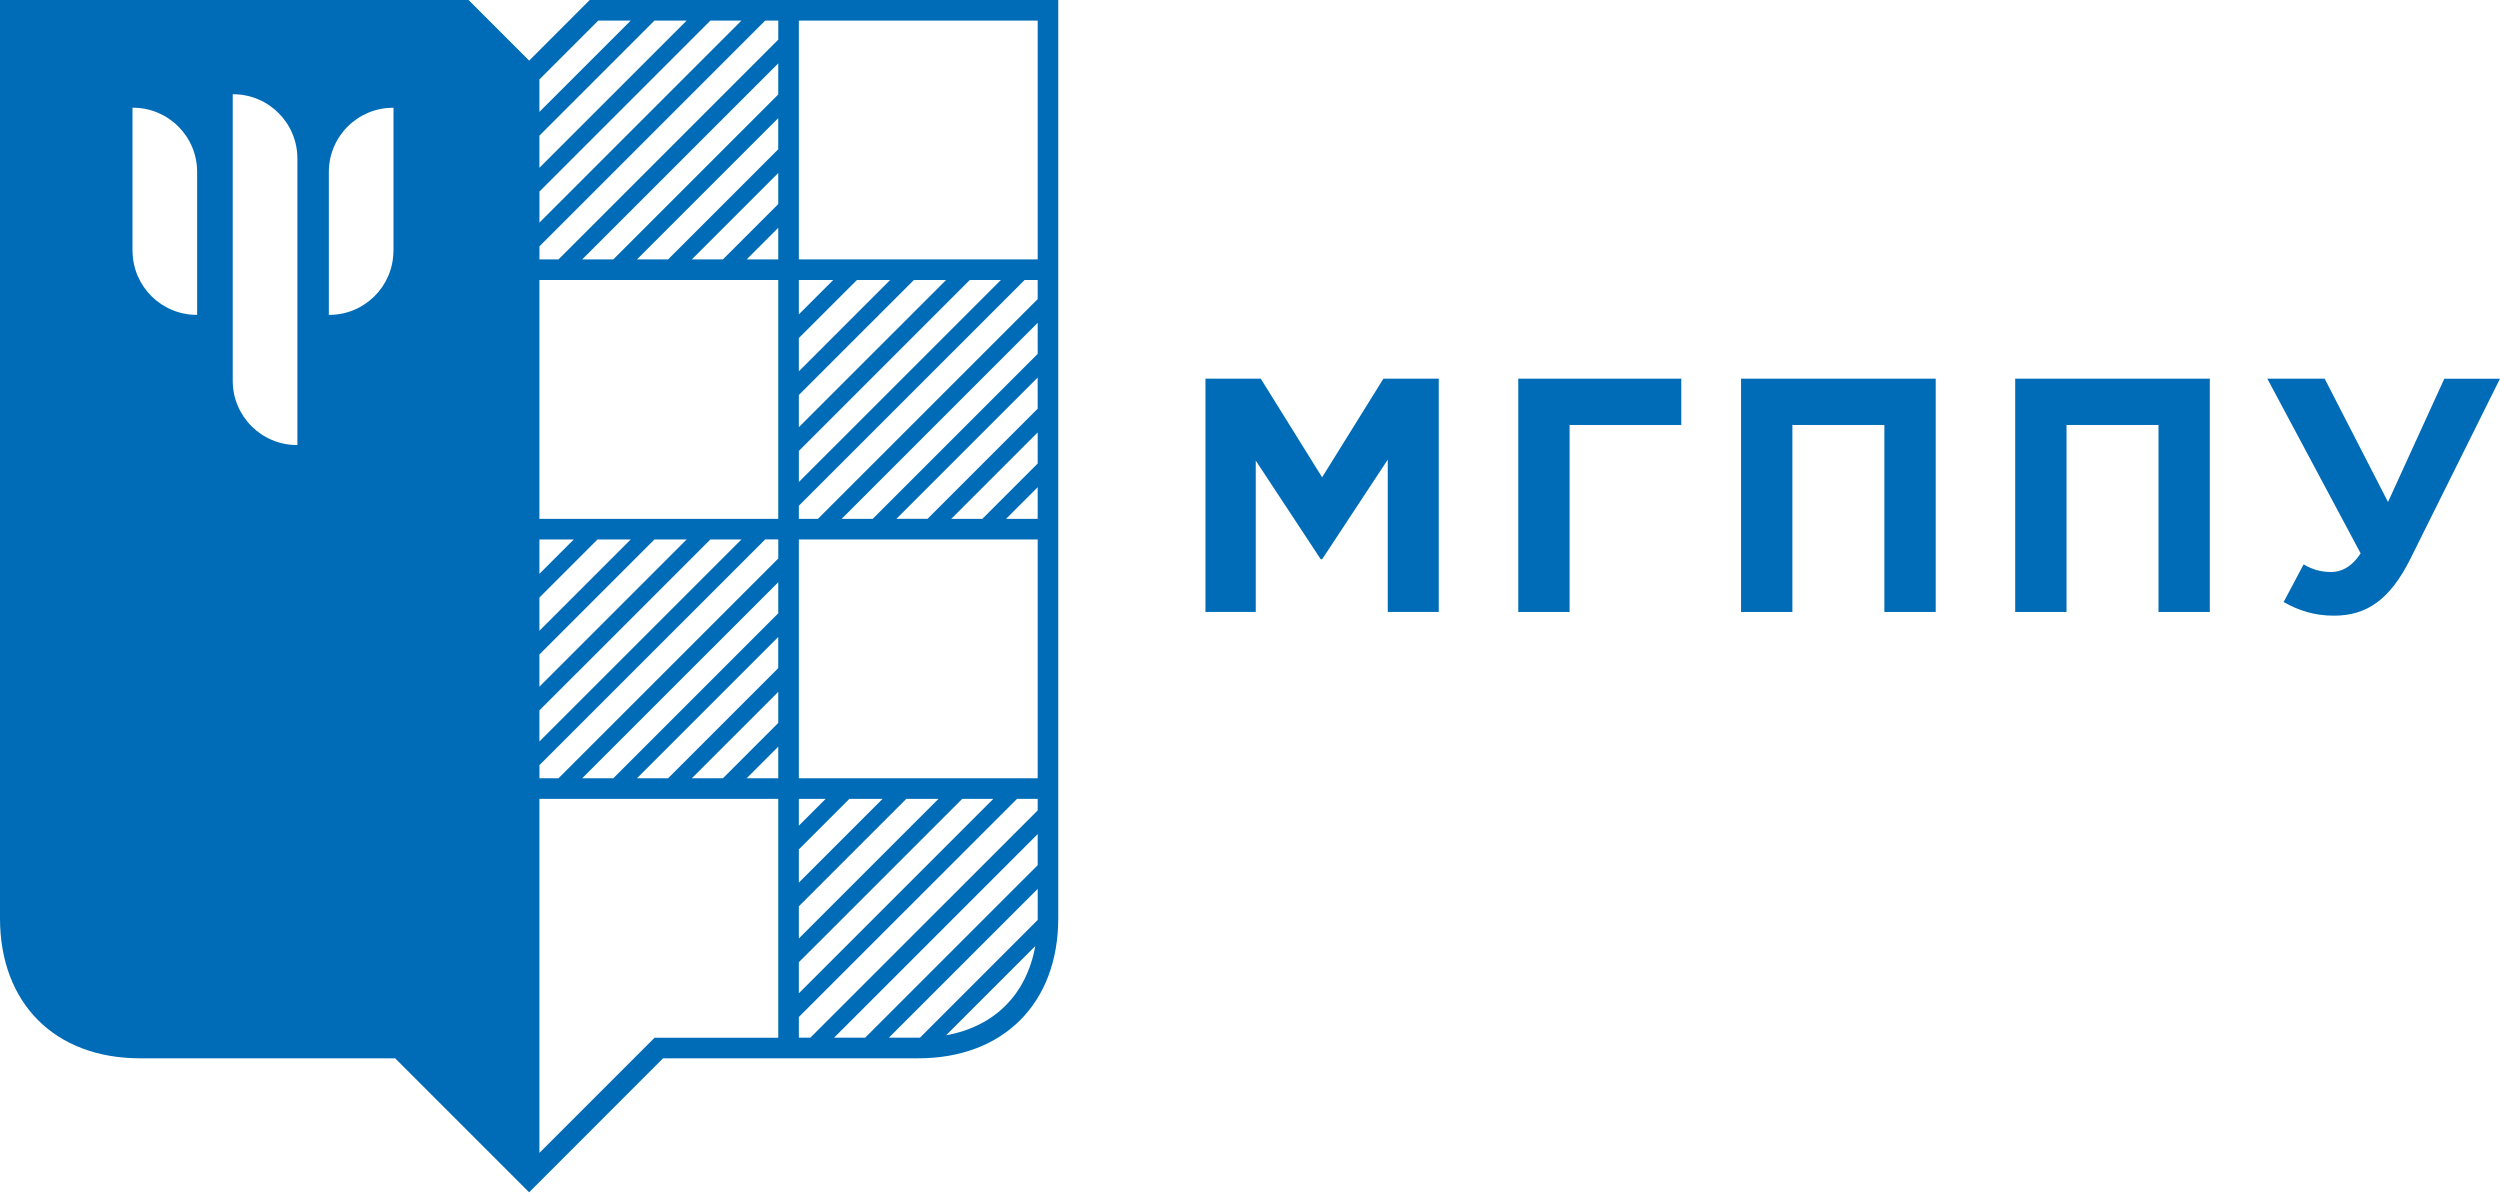 <svg width="976" height="466" viewBox="0 0 976 466" fill="none" xmlns="http://www.w3.org/2000/svg">
<path d="M516.15 186.34L492.2 147.83H470.61V238.91H490.25V179.83L515.63 218.35H516.15L541.78 179.44V238.91H561.69V147.83H540.09L516.15 186.34Z" fill="#006CB7"/>
<path d="M592.73 238.91H612.77V165.91H656.37V147.83H592.73V238.91Z" fill="#006CB7"/>
<path d="M679.71 238.91H699.75V165.91H735.66V238.91H755.7V147.83H679.71V238.91Z" fill="#006CB7"/>
<path d="M786.73 238.91H806.77V165.91H842.68V238.91H862.71V147.83H786.73V238.91Z" fill="#006CB7"/>
<path d="M954.27 147.83L932.28 195.98L907.55 147.83H885.16L921.59 216.02C917.95 221.61 913.79 223.31 910.14 223.31C906.49 223.31 902.98 222.53 899.34 220.32L891.53 235.03C897.26 238.28 903.38 240.36 911.18 240.36C923.94 240.36 933.04 234.11 940.98 218.24L975.99 147.85H954.26L954.27 147.83Z" fill="#006CB7"/>
<path d="M230.23 0L206.58 23.66L182.92 0H0V358.5C0 391.7 21.45 413.16 54.65 413.16H154.27L206.57 465.47L258.87 413.16H358.48C391.68 413.16 413.14 391.71 413.14 358.5V0H230.22H230.23ZM76.97 122.91C76.97 122.91 76.85 122.92 76.8 122.92C63.06 122.92 51.92 111.87 51.75 98.17H51.72V42.07C51.79 42.07 51.84 42.05 51.89 42.05C65.74 42.05 76.96 53.27 76.96 67.11V122.9L76.97 122.91ZM116.1 173.72C116.03 173.72 115.98 173.74 115.93 173.74C102.07 173.74 90.86 162.5 90.86 148.67V36.8C90.92 36.8 90.98 36.79 91.03 36.79C104.88 36.79 116.1 48.03 116.1 61.87V173.73V173.72ZM153.62 98.18H153.59C153.43 111.88 142.27 122.93 128.54 122.93C128.49 122.93 128.44 122.92 128.38 122.92V67.13C128.38 53.29 139.61 42.07 153.45 42.07C153.5 42.07 153.56 42.09 153.62 42.09V98.19V98.18ZM210.59 31.01L233.55 8.04H246.24L210.59 43.68V31V31.01ZM210.59 52.94L255.5 8.04H268.07L210.59 65.51V52.94ZM210.59 74.77L277.33 8.04H289.47L210.6 86.9V74.77H210.59ZM210.59 210.6H224.01L210.59 224.01V210.6ZM210.59 233.27L233.27 210.6H246.24L210.59 246.24V233.27ZM210.59 255.5L255.5 210.6H268.07L210.59 268.07V255.5ZM210.59 277.33L277.32 210.61H289.46L210.59 289.47V277.33ZM303.83 405.12H255.55L210.59 450.08V311.89H303.83V405.13V405.12ZM303.83 303.84H291.48L303.83 291.49V303.84ZM303.83 282.23L282.22 303.84H270.08L303.83 270.1V282.24V282.23ZM303.83 260.83L260.82 303.83H248.68L303.82 248.7V260.83H303.83ZM303.83 239.44L239.43 303.83H227.29L303.83 227.3V239.44ZM303.83 218.05L218.04 303.83H210.6V298.71L298.73 210.59H303.84V218.04L303.83 218.05ZM303.83 202.56H210.59V109.32H303.83V202.56ZM303.83 101.28H291.48L303.83 88.93V101.28ZM303.83 79.67L282.22 101.28H270.08L303.83 67.54V79.68V79.67ZM303.83 58.27L260.82 101.27H248.68L303.82 46.13V58.27H303.83ZM303.83 36.88L239.43 101.27H227.29L303.83 24.74V36.87V36.88ZM303.83 15.49L218.04 101.28H210.6V96.16L298.73 8.04H303.84V15.5L303.83 15.49ZM311.87 109.31H325.29L311.87 122.73V109.31ZM311.87 131.98L334.55 109.31H347.52L311.87 144.96V131.99V131.98ZM311.87 154.21L356.78 109.31H369.35L311.87 166.78V154.21ZM311.87 176.04L378.61 109.31H390.75L311.88 188.17V176.04H311.87ZM311.87 311.87H322.34L311.87 322.34V311.87ZM311.87 331.59L331.6 311.87H344.57L311.87 344.57V331.6V331.59ZM311.87 353.82L353.83 311.87H366.4L311.87 366.39V353.82ZM311.87 375.65L375.66 311.87H387.8L311.87 387.78V375.65ZM369.36 404.17L404.17 369.36C400.77 388.25 388.25 400.77 369.36 404.17ZM405.11 358.49C405.11 358.72 405.1 358.94 405.1 359.17L359.18 405.09C358.95 405.09 358.73 405.1 358.5 405.1H347.03L405.12 347.02V358.49H405.11ZM405.11 337.77L337.76 405.11H325.62L405.11 325.64V337.77ZM405.11 316.38L316.37 405.11H311.87V397.04L397.05 311.87H405.11V316.37V316.38ZM405.11 303.84H311.87V210.6H405.11V303.84ZM405.11 202.56H392.76L405.11 190.21V202.56ZM405.11 180.95L383.5 202.56H371.36L405.11 168.81V180.95ZM405.11 159.55L362.1 202.55H349.96L405.1 147.41V159.55H405.11ZM405.11 138.16L340.71 202.56H328.57L405.11 126.03V138.16ZM405.11 116.77L319.31 202.56H311.87V197.44L400 109.32H405.11V116.77ZM405.11 101.28H311.87V8.04H405.11V101.28Z" fill="#006CB7"/>
</svg>
